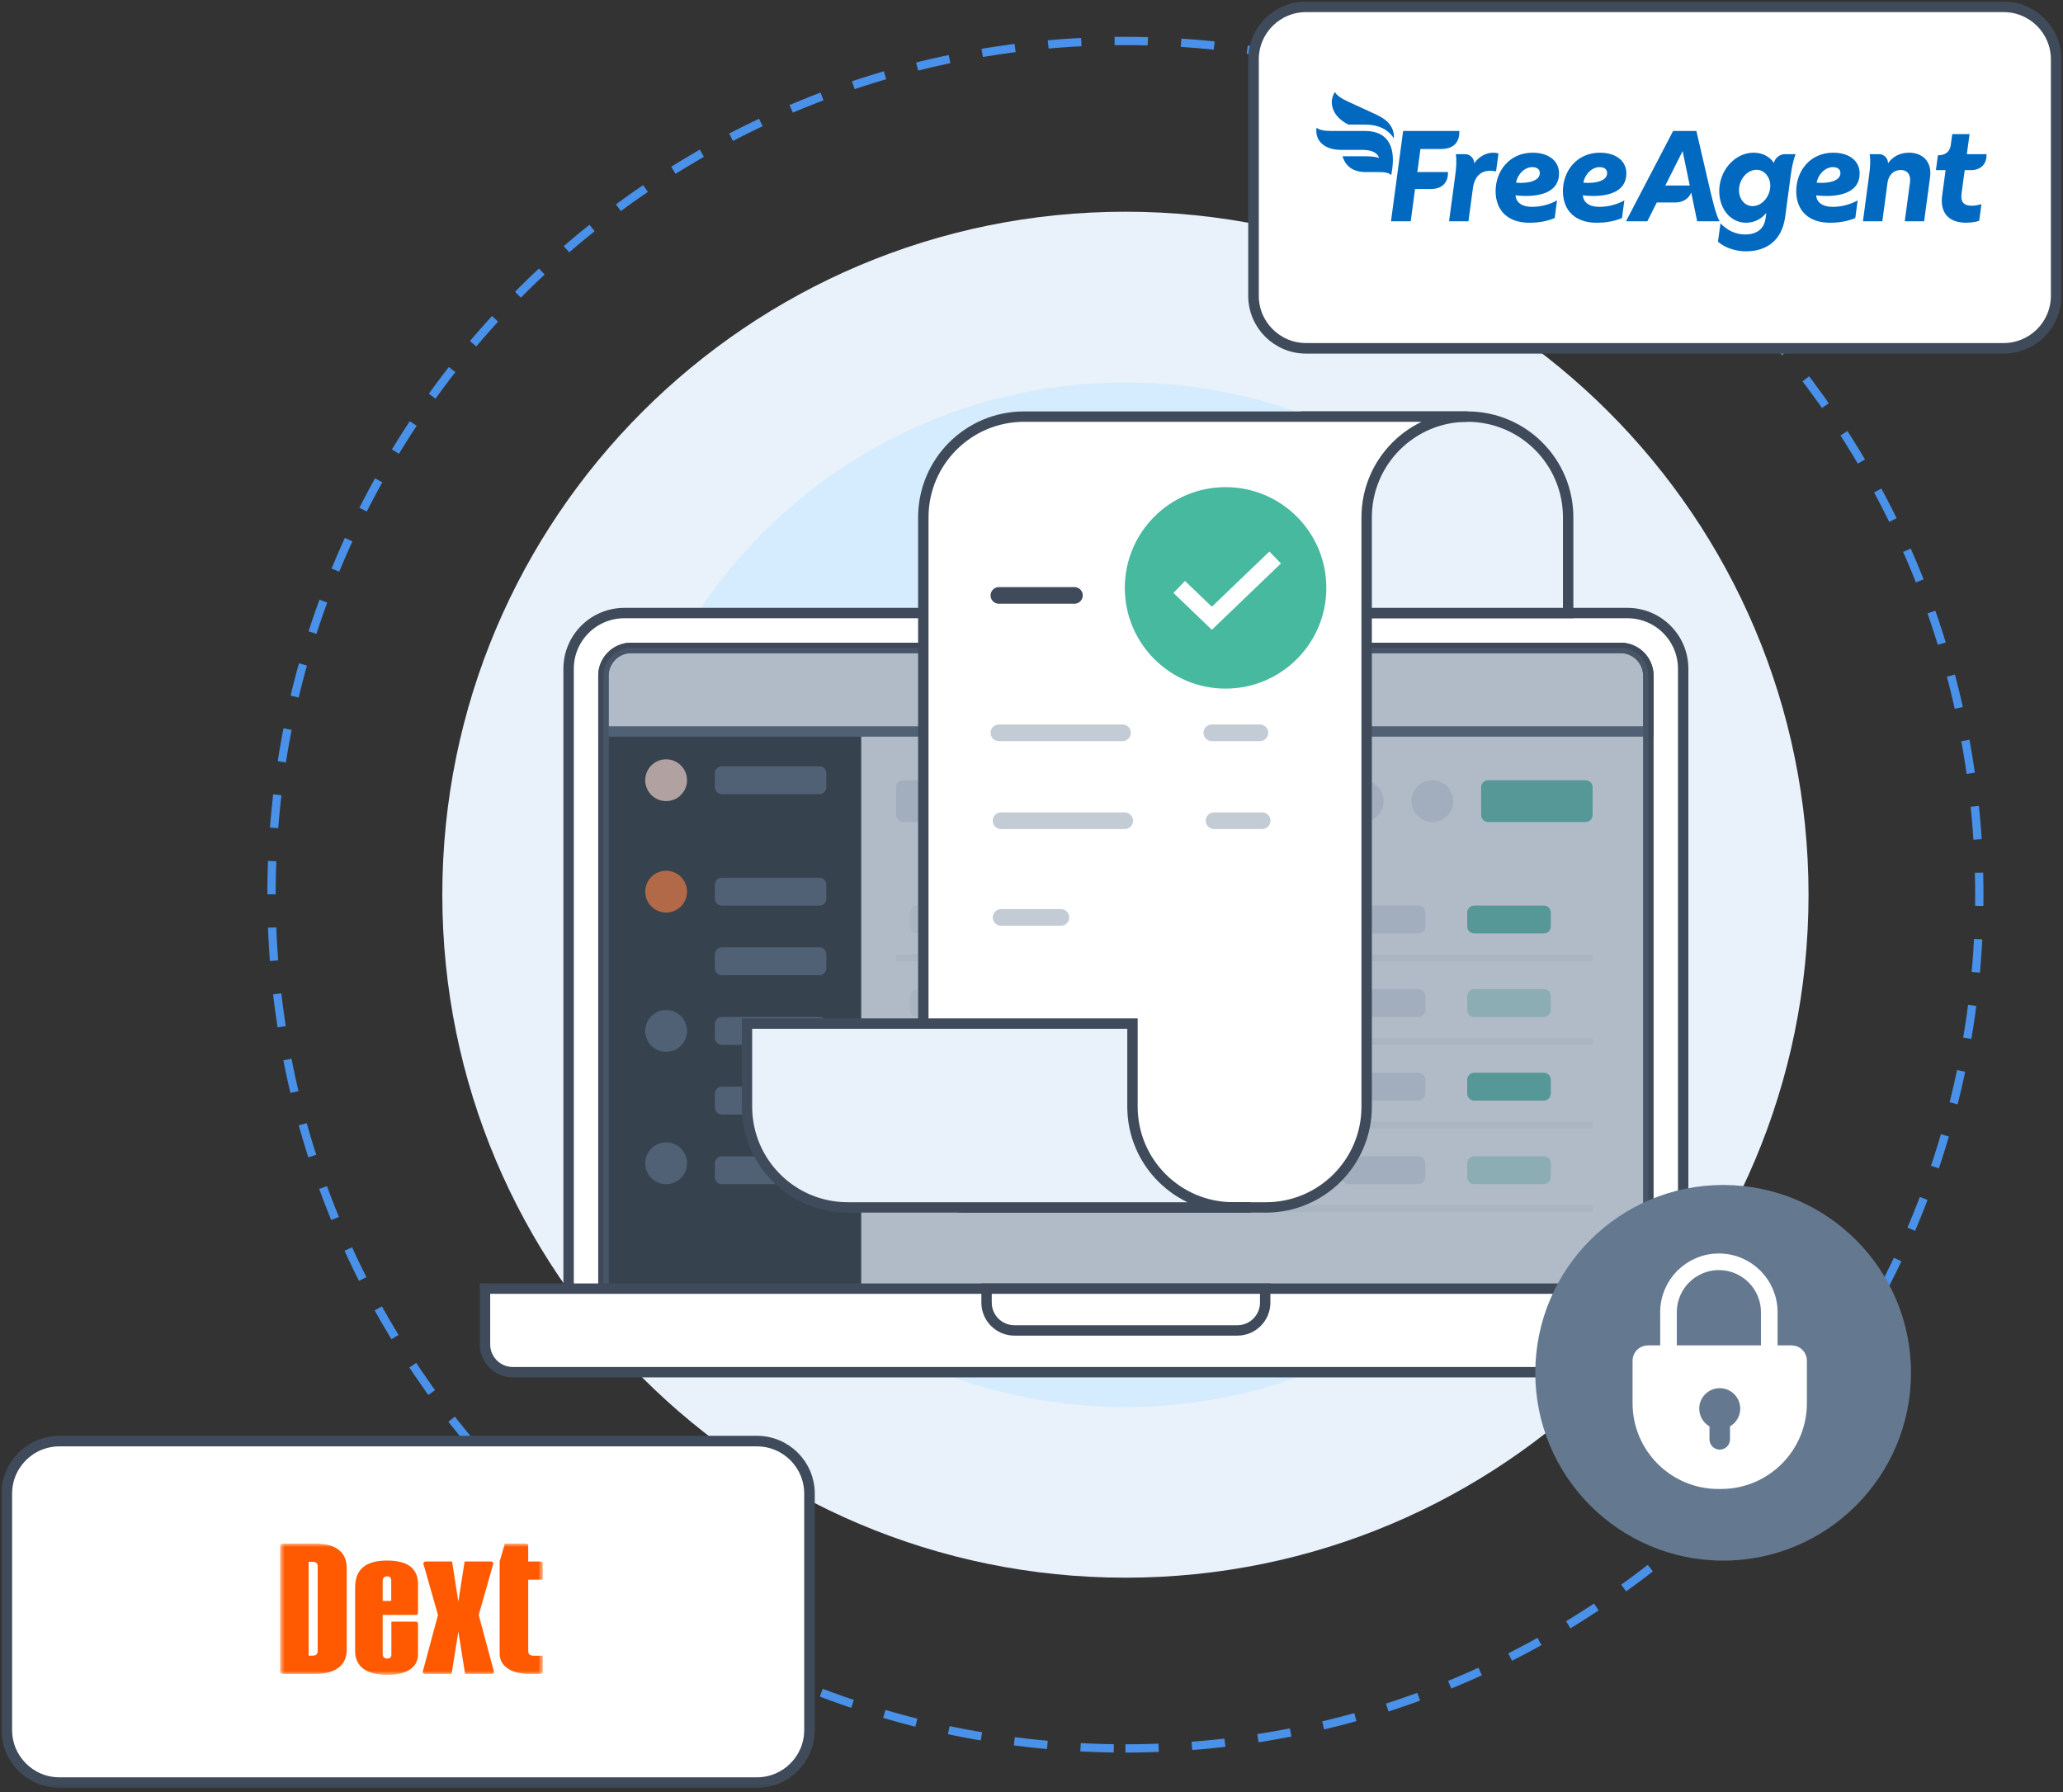 <svg width="366" height="318" viewBox="0 0 366 318" fill="none" xmlns="http://www.w3.org/2000/svg">
<rect x="0" y="0" width="366" height="318" fill="#333333" stroke="none"/>
<mask id="mask0_9_178" style="mask-type:luminance" maskUnits="userSpaceOnUse" x="0" y="0" width="366" height="318">
<path d="M366 0H0V317.523H366V0Z" fill="white"/>
</mask>
<g mask="url(#mask0_9_178)">
<path d="M199.662 310.25C283.328 310.25 351.152 242.425 351.152 158.76C351.152 75.094 283.328 7.27 199.662 7.27C115.996 7.27 48.172 75.094 48.172 158.76C48.172 242.425 115.996 310.25 199.662 310.25Z" stroke="#4991E9" stroke-width="1.475" stroke-dasharray="5.9 5.9"/>
<path d="M199.663 279.953C266.595 279.953 320.855 225.693 320.855 158.761C320.855 91.828 266.595 37.568 199.663 37.568C132.73 37.568 78.471 91.828 78.471 158.761C78.471 225.693 132.73 279.953 199.663 279.953Z" fill="#E9F1FB"/>
<path d="M199.664 249.655C249.863 249.655 290.558 208.96 290.558 158.761C290.558 108.561 249.863 67.867 199.664 67.867C149.465 67.867 108.77 108.561 108.77 158.761C108.77 208.96 149.465 249.655 199.664 249.655Z" fill="#D4ECFD"/>
<path d="M134.289 255.715H10.533C5.385 255.715 1.211 259.889 1.211 265.038V306.989C1.211 312.137 5.385 316.311 10.533 316.311H134.289C139.438 316.311 143.612 312.137 143.612 306.989V265.038C143.612 259.889 139.438 255.715 134.289 255.715Z" fill="white" stroke="#3F4B5A" stroke-width="1.875"/>
<mask id="mask1_9_178" style="mask-type:luminance" maskUnits="userSpaceOnUse" x="49" y="273" width="48" height="25">
<path d="M96.3 273.893H49.688V297.199H96.3V273.893Z" fill="white"/>
</mask>
<g mask="url(#mask1_9_178)">
<path fill-rule="evenodd" clip-rule="evenodd" d="M84.928 286.57L87.513 277.491C87.573 277.279 87.362 277.078 87.079 277.078H82.427L81.316 284.215L80.205 277.078H75.554C75.27 277.078 75.059 277.279 75.12 277.491L77.705 286.57L75 296.62C74.943 296.832 75.153 297.03 75.435 297.03H80.12L81.316 289.511L82.513 297.03H87.198C87.479 297.03 87.69 296.832 87.633 296.62L84.928 286.57Z" fill="#FF5A01"/>
<path fill-rule="evenodd" clip-rule="evenodd" d="M56.36 277.937C56.36 277.403 56.063 277.135 55.469 277.135H54.753V293.789H55.442C56.05 293.789 56.36 293.523 56.36 292.987V277.937ZM55.942 273.893C59.454 273.893 61.507 275.334 61.507 278.164V292.833C61.507 295.31 59.712 297.031 55.942 297.031H50.134C49.887 297.031 49.688 296.88 49.688 296.692V274.234C49.688 274.046 49.887 273.893 50.134 273.893H55.942Z" fill="#FF5A01"/>
<path fill-rule="evenodd" clip-rule="evenodd" d="M67.892 280.513V284.075H69.408V280.513C69.408 279.977 69.167 279.709 68.697 279.709C68.173 279.709 67.905 279.977 67.892 280.513ZM74.159 281.131V286.226C74.159 286.414 73.961 286.565 73.716 286.565H67.892V293.492C67.892 294.028 68.173 294.296 68.724 294.296C69.193 294.296 69.435 294.058 69.435 293.595V287.749H73.716C73.961 287.749 74.159 287.902 74.159 288.09V293.554C74.159 294.697 73.69 295.582 72.737 296.23C71.784 296.879 70.442 297.199 68.724 297.199C65.019 297.199 63.006 295.705 63.006 292.998V281.676C63.006 278.444 64.898 276.91 68.697 276.91C72.348 276.91 74.173 278.32 74.159 281.131Z" fill="#FF5A01"/>
<path fill-rule="evenodd" clip-rule="evenodd" d="M95.853 277.08L93.712 277.078V274.234C93.712 274.046 93.512 273.893 93.265 273.893H89.573L88.653 277.042C88.646 277.066 88.643 277.09 88.643 277.114V293.389C88.643 294.532 89.116 295.417 90.076 296.065C90.989 296.682 92.258 297.002 93.87 297.031C93.917 297.032 95.853 297.031 95.853 297.031C96.1 297.031 96.3 296.881 96.3 296.693V293.792H94.632C94.023 293.792 93.712 293.524 93.712 292.988L93.712 280.309L96.3 280.311V277.421C96.3 277.233 96.1 277.08 95.853 277.08Z" fill="#FF5A01"/>
</g>
<path d="M355.466 1.211H231.71C226.561 1.211 222.387 5.385 222.387 10.533V52.484C222.387 57.633 226.561 61.807 231.71 61.807H355.466C360.614 61.807 364.788 57.633 364.788 52.484V10.533C364.788 5.385 360.614 1.211 355.466 1.211Z" fill="white" stroke="#3F4B5A" stroke-width="1.875"/>
<path d="M287.492 114.965H112C109.27 114.965 107.057 117.178 107.057 119.908V226.192C107.057 228.922 109.27 231.135 112 231.135H287.492C290.222 231.135 292.435 228.922 292.435 226.192V119.908C292.435 117.178 290.222 114.965 287.492 114.965Z" fill="white" stroke="#3F4B5A" stroke-width="1.844"/>
<path d="M298.615 227.426V118.67C298.615 113.21 294.189 108.783 288.728 108.783H283.785H268.954H110.764C105.304 108.783 100.877 113.21 100.877 118.67V227.426C100.877 232.887 105.304 237.313 110.764 237.313H288.728C294.189 237.313 298.615 232.887 298.615 227.426Z" fill="white"/>
<path d="M273.898 108.783H278.841M283.785 108.783H288.728C294.189 108.783 298.615 113.21 298.615 118.67V227.426C298.615 232.887 294.189 237.313 288.728 237.313H110.764C105.304 237.313 100.877 232.887 100.877 227.426V118.67C100.877 113.21 105.304 108.783 110.764 108.783H268.954H283.785Z" stroke="#3F4B5A" stroke-width="1.844"/>
<path d="M107.057 129.795H152.784V231.136H112C109.27 231.136 107.057 228.922 107.057 226.193V129.795Z" fill="#0A0D0F"/>
<path d="M107.057 119.908C107.057 117.178 109.27 114.965 112 114.965H287.493C290.222 114.965 292.436 117.178 292.436 119.908V129.795H107.057V119.908Z" fill="white" stroke="#3F4B5A" stroke-width="1.844"/>
<path d="M107.057 119.908C107.057 117.178 109.27 114.965 112 114.965H287.493C290.222 114.965 292.436 117.178 292.436 119.908V229.9H107.057V119.908Z" stroke="#3F4B5A" stroke-width="1.844"/>
<path d="M177.498 138.445H160.197C159.513 138.445 158.961 138.998 158.961 139.68V144.624C158.961 145.307 159.513 145.86 160.197 145.86H177.498C178.18 145.86 178.734 145.307 178.734 144.624V139.68C178.734 138.998 178.18 138.445 177.498 138.445Z" fill="#E1E5EA"/>
<path d="M202.218 138.445H184.915C184.233 138.445 183.68 138.998 183.68 139.68V144.624C183.68 145.307 184.233 145.86 184.915 145.86H202.218C202.9 145.86 203.454 145.307 203.454 144.624V139.68C203.454 138.998 202.9 138.445 202.218 138.445Z" fill="#E1E5EA"/>
<path d="M281.309 138.445H264.008C263.325 138.445 262.771 138.998 262.771 139.68V144.624C262.771 145.307 263.325 145.86 264.008 145.86H281.309C281.993 145.86 282.545 145.307 282.545 144.624V139.68C282.545 138.998 281.993 138.445 281.309 138.445Z" fill="#46B99E"/>
<path d="M254.123 145.86C256.17 145.86 257.83 144.199 257.83 142.152C257.83 140.104 256.17 138.445 254.123 138.445C252.075 138.445 250.414 140.104 250.414 142.152C250.414 144.199 252.075 145.86 254.123 145.86Z" fill="#E1E5EA"/>
<path d="M241.764 145.86C243.812 145.86 245.471 144.199 245.471 142.152C245.471 140.104 243.812 138.445 241.764 138.445C239.716 138.445 238.057 140.104 238.057 142.152C238.057 144.199 239.716 145.86 241.764 145.86Z" fill="#E1E5EA"/>
<path d="M118.179 142.151C120.227 142.151 121.886 140.491 121.886 138.444C121.886 136.396 120.227 134.736 118.179 134.736C116.131 134.736 114.471 136.396 114.471 138.444C114.471 140.491 116.131 142.151 118.179 142.151Z" fill="#FFCDB3"/>
<path d="M118.179 161.926C120.227 161.926 121.886 160.266 121.886 158.219C121.886 156.171 120.227 154.51 118.179 154.51C116.131 154.51 114.471 156.171 114.471 158.219C114.471 160.266 116.131 161.926 118.179 161.926Z" fill="#FF5A01"/>
<path d="M118.179 186.643C120.227 186.643 121.886 184.984 121.886 182.936C121.886 180.889 120.227 179.229 118.179 179.229C116.131 179.229 114.471 180.889 114.471 182.936C114.471 184.984 116.131 186.643 118.179 186.643Z" fill="#3F4B5A"/>
<path d="M118.179 210.125C120.227 210.125 121.886 208.466 121.886 206.418C121.886 204.371 120.227 202.711 118.179 202.711C116.131 202.711 114.471 204.371 114.471 206.418C114.471 208.466 116.131 210.125 118.179 210.125Z" fill="#3F4B5A"/>
<path d="M145.367 135.973H128.064C127.382 135.973 126.828 136.525 126.828 137.209V139.68C126.828 140.362 127.382 140.916 128.064 140.916H145.367C146.049 140.916 146.602 140.362 146.602 139.68V137.209C146.602 136.525 146.049 135.973 145.367 135.973Z" fill="#3F4B5A"/>
<path d="M145.367 155.748H128.064C127.382 155.748 126.828 156.3 126.828 156.984V159.455C126.828 160.137 127.382 160.691 128.064 160.691H145.367C146.049 160.691 146.602 160.137 146.602 159.455V156.984C146.602 156.3 146.049 155.748 145.367 155.748Z" fill="#3F4B5A"/>
<path d="M145.367 168.105H128.064C127.382 168.105 126.828 168.658 126.828 169.341V171.813C126.828 172.495 127.382 173.048 128.064 173.048H145.367C146.049 173.048 146.602 172.495 146.602 171.813V169.341C146.602 168.658 146.049 168.105 145.367 168.105Z" fill="#3F4B5A"/>
<path d="M145.367 180.465H128.064C127.382 180.465 126.828 181.019 126.828 181.701V184.172C126.828 184.855 127.382 185.408 128.064 185.408H145.367C146.049 185.408 146.602 184.855 146.602 184.172V181.701C146.602 181.019 146.049 180.465 145.367 180.465Z" fill="#3F4B5A"/>
<path d="M145.367 192.824H128.064C127.382 192.824 126.828 193.378 126.828 194.06V196.531C126.828 197.215 127.382 197.767 128.064 197.767H145.367C146.049 197.767 146.602 197.215 146.602 196.531V194.06C146.602 193.378 146.049 192.824 145.367 192.824Z" fill="#3F4B5A"/>
<path d="M145.367 205.182H128.064C127.382 205.182 126.828 205.735 126.828 206.417V208.889C126.828 209.572 127.382 210.125 128.064 210.125H145.367C146.049 210.125 146.602 209.572 146.602 208.889V206.417C146.602 205.735 146.049 205.182 145.367 205.182Z" fill="#3F4B5A"/>
<path d="M282.546 155.748H158.961V170.578H282.546V155.748Z" fill="white"/>
<path d="M282.546 169.342H158.961V170.578H282.546V169.342Z" fill="#F0F2F5"/>
<path d="M165.141 160.689H162.669C161.987 160.689 161.434 161.243 161.434 161.925V164.397C161.434 165.08 161.987 165.632 162.669 165.632H165.141C165.823 165.632 166.377 165.08 166.377 164.397V161.925C166.377 161.243 165.823 160.689 165.141 160.689Z" fill="#F0F2F5"/>
<path d="M184.914 160.689H172.555C171.872 160.689 171.32 161.243 171.32 161.925V164.397C171.32 165.08 171.872 165.632 172.555 165.632H184.914C185.596 165.632 186.15 165.08 186.15 164.397V161.925C186.15 161.243 185.596 160.689 184.914 160.689Z" fill="#B5E3D8"/>
<path d="M207.159 160.689H194.8C194.117 160.689 193.564 161.243 193.564 161.925V164.397C193.564 165.08 194.117 165.632 194.8 165.632H207.159C207.841 165.632 208.394 165.08 208.394 164.397V161.925C208.394 161.243 207.841 160.689 207.159 160.689Z" fill="#E1E5EA"/>
<path d="M229.405 160.689H217.047C216.364 160.689 215.811 161.243 215.811 161.925V164.397C215.811 165.08 216.364 165.632 217.047 165.632H229.405C230.087 165.632 230.641 165.08 230.641 164.397V161.925C230.641 161.243 230.087 160.689 229.405 160.689Z" fill="#E1E5EA"/>
<path d="M251.651 160.689H239.292C238.609 160.689 238.057 161.243 238.057 161.925V164.397C238.057 165.08 238.609 165.632 239.292 165.632H251.651C252.333 165.632 252.887 165.08 252.887 164.397V161.925C252.887 161.243 252.333 160.689 251.651 160.689Z" fill="#E1E5EA"/>
<path d="M273.897 160.689H261.538C260.855 160.689 260.301 161.243 260.301 161.925V164.397C260.301 165.08 260.855 165.632 261.538 165.632H273.897C274.579 165.632 275.132 165.08 275.132 164.397V161.925C275.132 161.243 274.579 160.689 273.897 160.689Z" fill="#46B99E"/>
<path d="M282.546 170.576H158.961V185.406H282.546V170.576Z" fill="white"/>
<path d="M282.546 184.172H158.961V185.408H282.546V184.172Z" fill="#F0F2F5"/>
<path d="M165.141 175.52H162.669C161.987 175.52 161.434 176.073 161.434 176.755V179.228C161.434 179.91 161.987 180.464 162.669 180.464H165.141C165.823 180.464 166.377 179.91 166.377 179.228V176.755C166.377 176.073 165.823 175.52 165.141 175.52Z" fill="#F0F2F5"/>
<path d="M184.914 175.52H172.555C171.872 175.52 171.32 176.073 171.32 176.755V179.228C171.32 179.91 171.872 180.464 172.555 180.464H184.914C185.596 180.464 186.15 179.91 186.15 179.228V176.755C186.15 176.073 185.596 175.52 184.914 175.52Z" fill="#FAEC9E"/>
<path d="M207.159 175.52H194.8C194.117 175.52 193.564 176.073 193.564 176.755V179.228C193.564 179.91 194.117 180.464 194.8 180.464H207.159C207.841 180.464 208.394 179.91 208.394 179.228V176.755C208.394 176.073 207.841 175.52 207.159 175.52Z" fill="#E1E5EA"/>
<path d="M229.405 175.52H217.047C216.364 175.52 215.811 176.073 215.811 176.755V179.228C215.811 179.91 216.364 180.464 217.047 180.464H229.405C230.087 180.464 230.641 179.91 230.641 179.228V176.755C230.641 176.073 230.087 175.52 229.405 175.52Z" fill="#E1E5EA"/>
<path d="M251.651 175.52H239.292C238.609 175.52 238.057 176.073 238.057 176.755V179.228C238.057 179.91 238.609 180.464 239.292 180.464H251.651C252.333 180.464 252.887 179.91 252.887 179.228V176.755C252.887 176.073 252.333 175.52 251.651 175.52Z" fill="#E1E5EA"/>
<path d="M273.897 175.52H261.538C260.855 175.52 260.301 176.073 260.301 176.755V179.228C260.301 179.91 260.855 180.464 261.538 180.464H273.897C274.579 180.464 275.132 179.91 275.132 179.228V176.755C275.132 176.073 274.579 175.52 273.897 175.52Z" fill="#B5E3D8"/>
<path d="M282.546 185.408H158.961V200.239H282.546V185.408Z" fill="white"/>
<path d="M282.546 199.002H158.961V200.237H282.546V199.002Z" fill="#F0F2F5"/>
<path d="M165.141 190.352H162.669C161.987 190.352 161.434 190.905 161.434 191.588V194.059C161.434 194.742 161.987 195.295 162.669 195.295H165.141C165.823 195.295 166.377 194.742 166.377 194.059V191.588C166.377 190.905 165.823 190.352 165.141 190.352Z" fill="#F0F2F5"/>
<path d="M184.914 190.352H172.555C171.872 190.352 171.32 190.905 171.32 191.588V194.059C171.32 194.742 171.872 195.295 172.555 195.295H184.914C185.596 195.295 186.15 194.742 186.15 194.059V191.588C186.15 190.905 185.596 190.352 184.914 190.352Z" fill="#B5E3D8"/>
<path d="M207.159 190.352H194.8C194.117 190.352 193.564 190.905 193.564 191.588V194.059C193.564 194.742 194.117 195.295 194.8 195.295H207.159C207.841 195.295 208.394 194.742 208.394 194.059V191.588C208.394 190.905 207.841 190.352 207.159 190.352Z" fill="#E1E5EA"/>
<path d="M229.405 190.352H217.047C216.364 190.352 215.811 190.905 215.811 191.588V194.059C215.811 194.742 216.364 195.295 217.047 195.295H229.405C230.087 195.295 230.641 194.742 230.641 194.059V191.588C230.641 190.905 230.087 190.352 229.405 190.352Z" fill="#E1E5EA"/>
<path d="M251.651 190.352H239.292C238.609 190.352 238.057 190.905 238.057 191.588V194.059C238.057 194.742 238.609 195.295 239.292 195.295H251.651C252.333 195.295 252.887 194.742 252.887 194.059V191.588C252.887 190.905 252.333 190.352 251.651 190.352Z" fill="#E1E5EA"/>
<path d="M273.897 190.352H261.538C260.855 190.352 260.301 190.905 260.301 191.588V194.059C260.301 194.742 260.855 195.295 261.538 195.295H273.897C274.579 195.295 275.132 194.742 275.132 194.059V191.588C275.132 190.905 274.579 190.352 273.897 190.352Z" fill="#46B99E"/>
<path d="M282.546 200.236H158.961V215.067H282.546V200.236Z" fill="white"/>
<path d="M282.546 213.83H158.961V215.067H282.546V213.83Z" fill="#F0F2F5"/>
<path d="M165.141 205.182H162.669C161.987 205.182 161.434 205.735 161.434 206.417V208.889C161.434 209.572 161.987 210.125 162.669 210.125H165.141C165.823 210.125 166.377 209.572 166.377 208.889V206.417C166.377 205.735 165.823 205.182 165.141 205.182Z" fill="#F0F2F5"/>
<path d="M184.914 205.182H172.555C171.872 205.182 171.32 205.735 171.32 206.417V208.889C171.32 209.572 171.872 210.125 172.555 210.125H184.914C185.596 210.125 186.15 209.572 186.15 208.889V206.417C186.15 205.735 185.596 205.182 184.914 205.182Z" fill="#FAEC9E"/>
<path d="M207.159 205.182H194.8C194.117 205.182 193.564 205.735 193.564 206.417V208.889C193.564 209.572 194.117 210.125 194.8 210.125H207.159C207.841 210.125 208.394 209.572 208.394 208.889V206.417C208.394 205.735 207.841 205.182 207.159 205.182Z" fill="#E1E5EA"/>
<path d="M229.405 205.182H217.047C216.364 205.182 215.811 205.735 215.811 206.417V208.889C215.811 209.572 216.364 210.125 217.047 210.125H229.405C230.087 210.125 230.641 209.572 230.641 208.889V206.417C230.641 205.735 230.087 205.182 229.405 205.182Z" fill="#E1E5EA"/>
<path d="M251.651 205.182H239.292C238.609 205.182 238.057 205.735 238.057 206.417V208.889C238.057 209.572 238.609 210.125 239.292 210.125H251.651C252.333 210.125 252.887 209.572 252.887 208.889V206.417C252.887 205.735 252.333 205.182 251.651 205.182Z" fill="#E1E5EA"/>
<path d="M273.897 205.182H261.538C260.855 205.182 260.301 205.735 260.301 206.417V208.889C260.301 209.572 260.855 210.125 261.538 210.125H273.897C274.579 210.125 275.132 209.572 275.132 208.889V206.417C275.132 205.735 274.579 205.182 273.897 205.182Z" fill="#B5E3D8"/>
<path opacity="0.5" d="M107.057 119.908C107.057 117.178 109.27 114.965 112 114.965H287.493C290.222 114.965 292.436 117.178 292.436 119.908V229.9H107.057V119.908Z" fill="#647890" stroke="#3F4B5A" stroke-width="1.844"/>
<path d="M86.045 228.662H313.444V238.549C313.444 241.279 311.23 243.492 308.501 243.492H90.988C88.258 243.492 86.045 241.279 86.045 238.549V228.662Z" fill="white" stroke="#3F4B5A" stroke-width="1.844"/>
<path d="M175.027 228.662H224.461V231.134C224.461 233.864 222.248 236.078 219.518 236.078H179.97C177.24 236.078 175.027 233.864 175.027 231.134V228.662Z" fill="white" stroke="#3F4B5A" stroke-width="1.844"/>
<path d="M278.209 91.802V108.784H231.732V73.926H260.333C270.207 73.926 278.209 81.929 278.209 91.802Z" fill="#E9F1FB" stroke="#3F4B5A" stroke-width="1.844"/>
<path d="M242.46 196.376V99.309V91.802C242.46 81.929 250.463 73.926 260.336 73.926H181.683C171.809 73.926 163.807 81.929 163.807 91.802V99.309V207.102C163.807 211.05 167.008 214.251 170.957 214.251H224.585C234.457 214.251 242.46 206.248 242.46 196.376Z" fill="white" stroke="#3F4B5A" stroke-width="1.844"/>
<path d="M200.915 181.627H132.521V196.375C132.521 206.247 140.524 214.251 150.397 214.251H221.901L218.757 214.245C208.898 214.227 200.915 206.228 200.915 196.369V181.627Z" fill="#E9F1FB" stroke="#3F4B5A" stroke-width="1.844"/>
<path d="M177.213 130.031H199.151" stroke="#C3CBD5" stroke-width="2.95" stroke-linecap="round" stroke-linejoin="round"/>
<path d="M177.602 145.633H199.541" stroke="#C3CBD5" stroke-width="2.95" stroke-linecap="round" stroke-linejoin="round"/>
<path d="M214.994 130.031H223.526" stroke="#C3CBD5" stroke-width="2.95" stroke-linecap="round" stroke-linejoin="round"/>
<path d="M215.385 145.633H223.917" stroke="#C3CBD5" stroke-width="2.95" stroke-linecap="round" stroke-linejoin="round"/>
<path d="M177.602 162.791H188.219" stroke="#C3CBD5" stroke-width="2.95" stroke-linecap="round" stroke-linejoin="round"/>
<path d="M177.213 105.654H190.619" stroke="#3F4B5A" stroke-width="2.95" stroke-linecap="round" stroke-linejoin="round"/>
<path d="M217.433 122.191C227.306 122.191 235.309 114.188 235.309 104.315C235.309 94.443 227.306 86.439 217.433 86.439C207.561 86.439 199.557 94.443 199.557 104.315C199.557 114.188 207.561 122.191 217.433 122.191Z" fill="#46B99E"/>
<path d="M209.203 104.151L214.996 109.706L226.228 98.924" stroke="white" stroke-width="2.95"/>
<path d="M305.707 276.924C324.113 276.924 339.035 262.002 339.035 243.596C339.035 225.19 324.113 210.268 305.707 210.268C287.301 210.268 272.379 225.19 272.379 243.596C272.379 262.002 287.301 276.924 305.707 276.924Z" fill="#647890"/>
<path d="M290.557 241.444C290.557 240.457 291.357 239.656 292.345 239.656H317.855C318.843 239.656 319.643 240.457 319.643 241.444V248.988C319.643 256.886 313.24 263.289 305.342 263.289H304.858C296.96 263.289 290.557 256.886 290.557 248.988V241.444Z" fill="white" stroke="white" stroke-width="1.844"/>
<path d="M296.012 239.655V232.838C296.012 227.902 300.012 223.9 304.95 223.9C309.886 223.9 313.887 227.902 313.887 232.838V239.655" stroke="white" stroke-width="2.95"/>
<path d="M306.919 253.106C308.006 252.478 308.737 251.303 308.737 249.958C308.737 247.949 307.109 246.322 305.101 246.322C303.093 246.322 301.465 247.949 301.465 249.958C301.465 251.303 302.197 252.478 303.283 253.106V255.411C303.283 256.415 304.098 257.229 305.101 257.229C306.106 257.229 306.919 256.415 306.919 255.411V253.106Z" fill="#647890"/>
</g>
<path d="M314.701 28.913C313.956 27.758 312.666 27.096 311.083 27.096C307.813 27.096 304.943 30.25 305.013 34.057C305.069 37.091 307.032 39.523 309.763 39.523C311.313 39.523 312.611 38.767 313.367 37.756L313.235 38.745C312.965 40.747 311.506 41.605 309.635 41.605C308 41.605 306.523 40.963 305.23 39.629L304.791 42.891C306.081 44.031 308.033 44.596 309.775 44.596C313.217 44.596 316.122 42.83 316.707 38.487L317.695 31.134C317.878 29.772 318.118 28.486 318.557 27.354H316.625C315.759 27.354 314.894 28.051 314.701 28.913ZM310.914 36.576C309.559 36.576 308.543 35.348 308.515 33.821C308.481 31.927 309.885 30.129 311.627 30.129C313.047 30.129 314.043 31.433 314.07 32.917C314.102 34.66 312.743 36.576 310.914 36.576Z" fill="#0169BF"/>
<path d="M276.591 30.779C276.591 28.533 274.738 27.136 272.019 27.096C267.762 27.038 265.338 30.407 265.338 33.896C265.338 37.443 267.612 39.523 271.296 39.523C273.011 39.523 274.418 39.266 275.817 38.695L276.236 35.561C275.093 36.192 273.549 36.704 271.802 36.704C269.91 36.704 268.964 35.846 268.866 34.664C269.433 34.731 270.053 34.775 270.689 34.775C273.519 34.774 276.591 33.97 276.591 30.779ZM268.97 32.42C269.221 30.88 270.516 29.658 271.826 29.658C272.693 29.658 273.18 30.03 273.18 30.719C273.181 32.079 271.184 32.596 268.97 32.42Z" fill="#0169BF"/>
<path d="M280.809 34.664C281.375 34.73 281.996 34.774 282.632 34.774C285.462 34.774 288.534 33.97 288.534 30.779C288.534 28.533 286.682 27.136 283.962 27.096C279.705 27.038 277.281 30.407 277.281 33.896C277.281 37.443 279.556 39.523 283.24 39.523C284.954 39.523 286.361 39.266 287.76 38.695L288.179 35.561C287.037 36.192 285.492 36.704 283.745 36.704C281.853 36.704 280.907 35.846 280.809 34.664ZM283.769 29.658C284.637 29.658 285.124 30.03 285.124 30.719C285.124 32.079 283.127 32.596 280.913 32.42C281.164 30.88 282.459 29.658 283.769 29.658Z" fill="#0169BF"/>
<path d="M329.924 30.779C329.924 28.533 328.072 27.136 325.352 27.096C321.096 27.038 318.672 30.407 318.672 33.896C318.672 37.443 320.946 39.523 324.63 39.523C326.344 39.523 327.751 39.266 329.15 38.695L329.57 35.561C328.427 36.192 326.882 36.704 325.136 36.704C323.244 36.704 322.298 35.846 322.2 34.664C322.766 34.731 323.387 34.775 324.022 34.775C326.853 34.774 329.924 33.97 329.924 30.779ZM322.303 32.42C322.555 30.88 323.85 29.658 325.159 29.658C326.026 29.658 326.514 30.03 326.514 30.719C326.515 32.079 324.518 32.596 322.303 32.42Z" fill="#0169BF"/>
<path d="M338.71 27.096C337.056 27.096 335.792 27.785 334.956 28.974C334.977 28.096 334.263 27.354 333.386 27.354H331.699C331.897 28.491 331.767 29.882 331.599 31.133L330.506 39.264H333.946L334.869 32.406C335.036 31.16 335.865 30.17 337.22 30.17C338.641 30.17 338.991 31.331 338.861 32.298L337.923 39.264H341.364L342.419 31.417C342.783 28.713 341.109 27.096 338.71 27.096Z" fill="#0169BF"/>
<path d="M348.562 30.191H349.636C351.481 30.191 352.496 29.052 352.432 27.353H348.944L349.423 23.791H346.353L346.102 25.652C345.904 27.135 344.921 27.556 343.806 27.556L343.451 30.191H345.169L344.557 34.745C344.212 37.295 345.282 39.518 348.814 39.518C349.696 39.518 350.662 39.368 351.132 39.174L351.527 36.228C350.992 36.4 350.285 36.508 349.791 36.508C348.392 36.508 347.807 35.793 347.997 34.401L348.562 30.191Z" fill="#0169BF"/>
<path d="M251.452 30.529L252.002 26.442H255.596C257.442 26.442 258.967 25.677 258.903 23.242H248.932L246.777 39.264H250.278L251.049 33.531H253.924C255.876 33.531 256.956 32.33 256.887 30.529H251.452Z" fill="#0169BF"/>
<path d="M265.847 27.225C265.587 27.139 265.242 27.096 264.92 27.096C263.844 27.096 262.53 27.595 261.531 28.974C261.544 28.102 260.832 27.354 259.96 27.354H258.273C258.471 28.491 258.342 29.878 258.174 31.133L257.08 39.264H260.52L261.307 33.412C261.616 31.115 262.893 30.299 264.398 30.299C264.72 30.299 265.073 30.342 265.418 30.406L265.847 27.225Z" fill="#0169BF"/>
<path d="M302.982 31.966L300.959 23.242H296.831L288.469 39.264H292.255L293.933 35.927H297.264C298.566 35.927 299.62 35.248 300.037 34.149L301.097 39.265H305.072C304.376 37.975 303.836 35.649 302.982 31.966ZM295.445 32.92L298.517 26.808L299.783 32.92H295.445Z" fill="#0169BF"/>
<path d="M239.237 22.109H242.185C244.723 22.109 246.367 23.095 247.289 24.548C247.384 22.718 246.384 21.36 244.226 20.362L239.131 18.016C237.979 17.486 237.056 16.878 236.854 16.318C235.702 17.895 236.159 20.62 239.237 22.109Z" fill="#0169BF"/>
<path d="M242.185 23.243H236.357C235.243 23.243 234.041 23.128 233.577 22.656C233.257 24.513 234.453 26.597 237.983 26.597H241.831C243.438 26.597 244.465 27.213 244.661 28.041C244.247 27.834 243.225 27.731 242.261 27.731H238.179C238.722 29.503 240.053 30.529 242.261 30.529H244.507C245.739 30.529 246.406 30.662 246.813 31.076C247.847 26.054 246.233 23.243 242.185 23.243Z" fill="#0169BF"/>
</svg>
